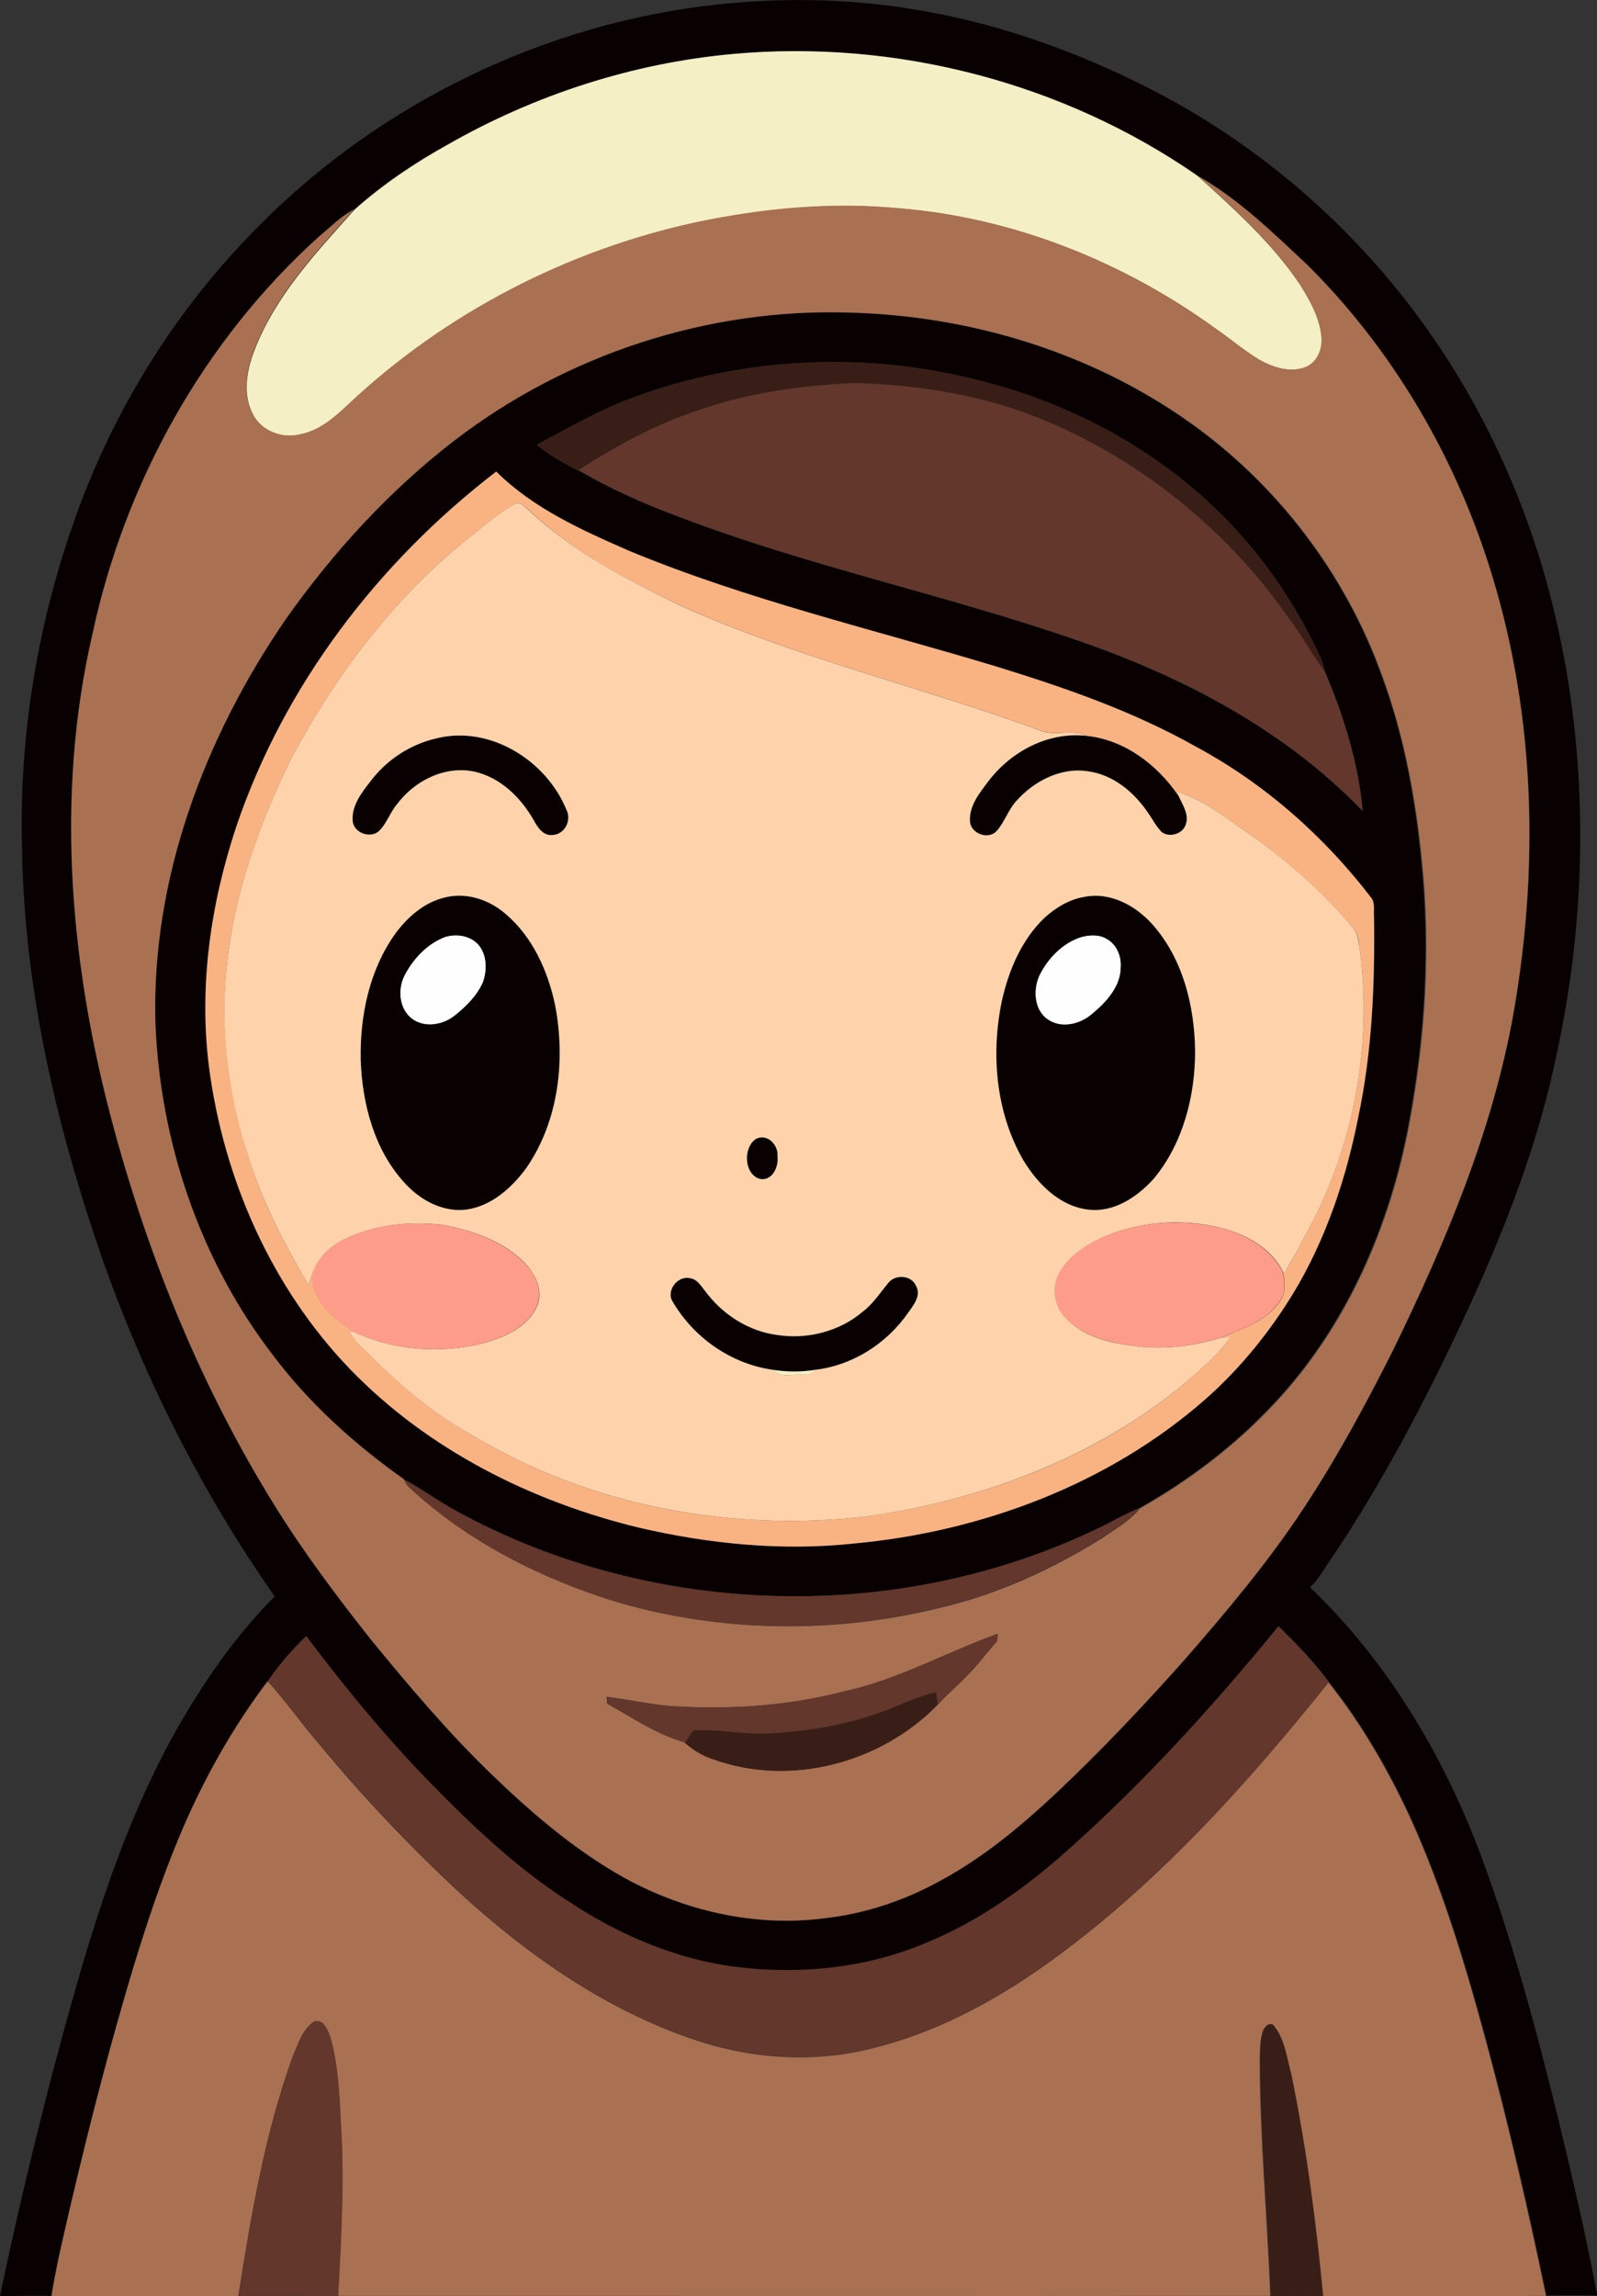 <?xml version="1.0" encoding="iso-8859-1"?>
<!-- Generator: Adobe Illustrator 19.2.0, SVG Export Plug-In . SVG Version: 6.00 Build 0)  -->
<svg version="1.1" id="Layer_1" xmlns="http://www.w3.org/2000/svg" xmlns:xlink="http://www.w3.org/1999/xlink" x="0px" y="0px"
	 viewBox="0 0 512.7 736.7" enable-background="new 0 0 512.7 736.7" xml:space="preserve">
<rect x="0" y="0" width="512.7" height="736.7" fill="#333333" stroke="none"/>
<path fill="#FEFEFE" d="M142.9,300.6c3.6-1.1,8-0.5,10.7,2.4c2.8,3.3,2.9,8.1,1.5,12c-1.9,4.4-5.4,7.9-9.1,10.8
	c-3.7,3-9.5,4-13.5,1.2c-4.5-3.2-5-9.8-2.5-14.4C132.8,307.4,137.3,302.7,142.9,300.6z"/>
<path fill="#FEFEFE" d="M346.9,300.7c2.7-0.8,6-1,8.5,0.6c3.1,1.7,4.7,5.4,4.5,8.9c0,6.4-4.6,11.4-9.2,15.2
	c-3.8,3.3-9.8,4.8-14.2,1.8c-4.6-3.1-4.9-9.8-2.7-14.4C336.5,307.4,341.1,302.6,346.9,300.7z"/>
<g>
	<g>
		<path fill="#080001" d="M225.6,2c22.9-2.9,46.2-2.7,69,1.2c24.5,4.1,48.3,12.3,70.6,23.3c32.3,15.7,60.9,38.7,83.5,66.6
			c22.9,28.3,39.4,61.7,48.7,96.9c12.9,48.9,12.9,101,1.9,150.3c-7.3,34.2-21.3,66.5-36.6,97.8c-10.3,20.9-21.5,41.3-34.4,60.6
			c-2.6,3.5-4.5,7.5-7.7,10.6c24.8,23.7,42.8,53.9,54.8,85.9c10.2,27.5,17.8,55.9,24.8,84.4c4.6,18.9,9,37.8,12.6,56.9
			c-5.4-0.1-10.9-0.1-16.3,0c-5.7-27.4-12-54.8-19.3-81.8c-6.6-24.4-13.9-48.8-24.4-71.8c-7.1-15.3-15.6-30-26.1-43.2
			c-4.8-6.5-10.4-12.3-16.2-17.9c-21.7,26.6-44.9,52-70.8,74.6c-12.6,10.9-26.5,20.5-42,27c-18.9,8.1-39.9,10.3-60.1,8
			c-19.9-2.4-38.8-10.5-55.5-21.5c-15-9.7-28.2-21.9-40.7-34.5c-15.7-15.6-29.8-32.7-43-50.3c-4.6,4.3-8.7,9.2-12.3,14.4
			c-11.3,15.2-20.7,31.8-28,49.2C52,602.3,47.3,616.5,43,630.8c-7.4,24.5-13.8,49.4-19.7,74.3c-2.4,10.5-5,20.9-6.7,31.5
			c-5.5-0.1-11.1,0-16.6,0.1c5-24.2,10.8-48.2,17-72.2c9.9-36.9,20.2-74.3,38.8-108c9-16,19.4-31.3,32.4-44.3
			C64.9,479,46.5,442.5,33,404.3C18.3,362.1,7.9,318,7.1,273.2c-1.1-35.4,4.5-70.9,16.1-104.3c11.8-34.4,31-66.4,56.3-92.7
			C117.8,35.8,170.3,9.1,225.6,2z M235.5,17.3c-32.3,2.9-63.8,13.1-92,29.1c-10.6,5.8-20.8,12.7-29.8,20.8
			c-4.2,2.3-7.5,5.7-11.2,8.7c-36.9,33.3-62.3,78.9-72.7,127.4c-12.1,52.5-7,107.7,7,159.3c11.5,42.1,28.2,82.9,51.2,120
			c9.4,15.3,20.2,29.6,31.3,43.6c11.9,14.7,24.2,29.1,37.8,42.3c13.1,12.8,27.1,24.8,43.1,33.8c19.4,10.7,42.1,15.9,64.1,13.2
			c13.2-1.4,25.9-5.7,37.5-12c16.2-8.7,30.1-21,43.2-33.8c12.1-11.9,23.8-24.3,35.1-36.9c13.8-15.7,27.2-31.8,38.7-49.2
			c10.6-16.1,19.8-33.2,28.5-50.4c16.8-34.5,31.9-70.3,38.7-108.3c8.1-46.2,6.9-94.5-6.7-139.6c-11.4-37.6-31.6-72.6-59.5-100.3
			c-11.1-10.3-22.1-21.2-35.4-28.7C341.3,26.5,287.6,12.6,235.5,17.3z"/>
	</g>
	<g>
		<path fill="#080001" d="M145.8,141.4c35.9-27.7,81.4-42.7,126.7-41.2c38.6,1,77.3,12.7,109,35.1c28.2,19.9,50.1,48.6,61.8,81
			c7.2,19.1,10.9,39.4,12.9,59.7c2.9,28.1,1.2,56.6-4,84.3c-6.1,32.9-20,65-43,89.6c-12.6,13.6-27.5,24.9-43.6,34
			c-3.5,1.5-6.9,3.2-10.2,5c-65,32.6-145.8,30.7-209.5-4.4c-5.6-3.1-10.7-6.9-16.4-9.9c-15.7-11.1-30.3-24.2-41.9-39.6
			c-23.5-30.5-36.3-68.5-37.9-106.8c-1.2-46.4,15.9-91.8,41.9-129.6C107,177.1,124.9,157.5,145.8,141.4z M204.4,127.1
			c-11.2,4-21.6,10-32.1,15.6c4,3.4,8.6,5.8,13.2,8.3l0.2-0.1c10.4,6.1,21.5,11,32.9,15.2c42.1,16,86.5,25.1,129,40
			c33.2,11.6,65.3,28.6,89.9,54.2c-1.4-15.4-6-30.4-12.1-44.6c-0.4-1.6-0.8-3.3-1.5-4.8c-6.5-14.1-14.9-27.3-25.2-38.8
			c-23.2-26.4-55.7-43.9-89.9-51.3C274.3,112.9,237.7,115.1,204.4,127.1z M75.8,265.4c-8.2,24.7-12,51.1-8.6,77
			c4.7,35.9,20,70.7,45.2,96.8c25,25.9,58.3,42.7,93.1,51c22.5,5.2,45.9,7.5,68.9,5c41-3.8,81.6-19,112.7-46.3
			c11.1-9.8,20.5-21.4,28.2-34c10.4-17.3,17-36.6,20.8-56.3c4.5-21.1,5.4-42.8,5.1-64.4c-0.2-2,0.4-4.2-0.7-5.9
			c-15.2-19.9-34.4-36.8-56.4-48.7c-20.2-11.4-42.3-19-64.3-25.8c-39.4-11.9-79.7-21.3-117.8-37.1c-15.1-6.6-30.8-13.5-42.6-25.4
			C121.4,180.4,91.1,220,75.8,265.4z"/>
	</g>
	<path fill="#080001" d="M140.1,236.9c17.1-4.3,35.2,7,41.8,22.8c1.7,3.4-0.4,8-4.3,8.2c-3.1,0.4-4.9-2.4-6.2-4.8
		c-4.1-7.2-10.7-13.6-18.9-15.5c-9.5-2.1-19.4,2.9-25,10.5c-2.2,2.6-3.2,6-5.6,8.4c-2.8,2.8-8.4,0.7-8.6-3.3
		c-0.3-4.9,2.9-8.9,5.7-12.5C124.1,243.8,131.7,238.8,140.1,236.9z"/>
	<path fill="#080001" d="M317.2,250.8c7.3-9.7,19.3-16.1,31.6-14.7c12.3,1.3,22.8,9.2,29.5,19.3c1.3,2.7,3.3,5.7,2.4,8.8
		c-0.8,3.3-5.1,4.6-7.8,2.8c-1.9-1.9-3.1-4.4-4.7-6.6c-4.4-6.4-10.9-11.8-18.8-12.9c-8.8-1.4-17.6,3.1-23.3,9.6
		c-2.6,2.9-3.7,6.7-6.3,9.6c-2.8,2.9-8.5,0.7-8.5-3.4C311.1,258.4,314.4,254.4,317.2,250.8z"/>
	<g>
		<path fill="#080001" d="M143,287.9c6.8-1.6,14.2,0.8,19.4,5.4c8.6,7.4,13.4,18.2,15.8,29.1c3.4,17.7,1.2,37.2-9.2,52.3
			c-4.7,6.4-11.3,12.3-19.4,13.4c-7.7,1-15-3.3-20-8.9c-9.5-10.6-13.3-25.1-13.8-39c-0.3-14.1,2.7-28.9,11-40.5
			C130.8,294.2,136.3,289.4,143,287.9z M142.9,300.6c-5.6,2.1-10.1,6.8-12.9,12.1c-2.5,4.6-2,11.2,2.5,14.4
			c4.1,2.8,9.8,1.8,13.5-1.2c3.7-3,7.2-6.4,9.1-10.8c1.3-3.9,1.3-8.7-1.5-12C150.9,300.1,146.5,299.5,142.9,300.6z"/>
	</g>
	<g>
		<path fill="#080001" d="M347.9,287.8c8.4-1.8,16.7,2.7,22.1,8.9c9.7,11,13.5,26.1,13.6,40.5c0,14.5-3.8,29.6-13.3,41
			c-5.3,5.8-12.8,10.8-21,9.9c-9.2-1.1-16.2-8.4-20.9-15.9c-8.9-15.2-10.4-33.8-6.9-50.9c2.3-9.9,6.4-19.9,13.9-27
			C339,291.1,343.2,288.6,347.9,287.8z M346.9,300.7c-5.8,1.9-10.4,6.7-13.2,12c-2.2,4.7-1.9,11.3,2.7,14.4c4.4,3,10.4,1.5,14.2-1.8
			c4.6-3.8,9.3-8.9,9.2-15.2c0.2-3.5-1.4-7.2-4.5-8.9C352.8,299.7,349.6,299.9,346.9,300.7z"/>
	</g>
	<path fill="#080001" d="M242.7,365.4c3.7-1.9,7.3,2,6.9,5.7c0.4,3.5-2,8.4-6.1,7.1C238.8,376.3,238.6,368.1,242.7,365.4z"/>
	<path fill="#080001" d="M216,417.7c-2.3-3.5,1.5-8.6,5.6-7.5c2.2,0.3,3.4,2.3,4.7,4c5.5,7.5,13.9,13,23.2,14.2
		c9.7,1.5,20.1-1.1,27.5-7.5c3.3-2.5,5.5-5.9,8.1-9.1c2.1-2.9,7.4-2.7,8.9,0.7c1.8,3.1-0.7,6.3-2.4,8.7c-6.9,9.9-17.9,16.9-30,18.4
		c-4.4,0.7-8.9,0.6-13.4,0C234.9,437.8,222.8,429.3,216,417.7z"/>
</g>
<g>
	<path fill="#F4EFC4" d="M235.5,17.3c52.1-4.7,105.8,9.2,148.8,39c11.9,10.7,24,21.6,33,34.9c3.3,5.2,6.4,10.7,7,16.9
		c0.4,3.9-1.4,8.3-5.2,9.8c-5,1.8-10.4,0-14.9-2.5c-4.9-3-9.3-6.7-14-10c-29.6-21.4-64.9-35.6-101.5-38.5c-21.8-2.1-43.8,0-65.2,4.5
		c-41.5,9-80.5,29.2-111.5,58.3c-4.5,4.2-9.3,8.5-15.5,9.7c-5.7,1.4-12.3-0.9-15.1-6.1c-3.6-6.4-2.3-14.3,0.3-20.9
		c6.7-17.5,19.8-31.3,32.1-45.1c9.1-8.1,19.2-14.9,29.8-20.8C171.7,30.4,203.2,20.2,235.5,17.3z"/>
	<path fill="#F4EFC4" d="M248.3,439.5c4.4,0.7,8.9,0.7,13.4,0c-0.9,2-3.5,1.3-5.2,1.6C253.7,440.9,250.1,442.1,248.3,439.5z"/>
</g>
<g>
	<g>
		<path fill="#A97052" d="M384.3,56.3c13.3,7.5,24.3,18.3,35.4,28.7c27.9,27.7,48.2,62.7,59.5,100.3c13.7,45.1,14.8,93.4,6.7,139.6
			c-6.7,38-21.9,73.8-38.7,108.3c-8.7,17.3-17.9,34.3-28.5,50.4c-11.5,17.5-25,33.5-38.7,49.2c-11.3,12.7-22.9,25.1-35.1,36.9
			c-13.1,12.7-27,25.1-43.2,33.8c-11.6,6.4-24.3,10.6-37.5,12c-22.1,2.8-44.8-2.5-64.1-13.2c-16-9-30-21.1-43.1-33.8
			c-13.6-13.2-25.8-27.7-37.8-42.3c-11.1-14-21.9-28.4-31.3-43.6c-23-37.1-39.7-77.9-51.2-120c-14.1-51.6-19.2-106.8-7-159.3
			c10.4-48.5,35.7-94.1,72.7-127.4c3.6-3,7-6.5,11.2-8.7C101.4,81,88.3,94.7,81.6,112.3c-2.6,6.6-3.9,14.5-0.3,20.9
			c2.9,5.2,9.5,7.6,15.1,6.1c6.2-1.2,11.1-5.5,15.5-9.7c31-29.1,70-49.3,111.5-58.3c21.4-4.5,43.4-6.6,65.2-4.5
			c36.6,3,71.9,17.1,101.5,38.5c4.7,3.2,9.1,7,14,10c4.4,2.5,9.8,4.4,14.9,2.5c3.9-1.5,5.6-5.9,5.2-9.8c-0.6-6.2-3.8-11.8-7-16.9
			C408.3,77.8,396.3,66.9,384.3,56.3z M145.8,141.4c-20.9,16.1-38.8,35.7-54,57.2c-26,37.8-43.2,83.2-41.9,129.6
			c1.5,38.3,14.4,76.4,37.9,106.8c11.6,15.4,26.2,28.5,41.9,39.6c0.4,1,1,1.8,1.7,2.6c19,17.6,42.6,29.5,67.3,37
			c33.3,9.6,69.2,10,102.9,1.7c18.6-4.3,36.2-12.4,52.4-22.5c4.1-2.9,8.8-5.4,11.9-9.4c16.1-9.1,31-20.4,43.6-34
			c23-24.6,36.9-56.7,43-89.6c5.2-27.7,6.9-56.2,4-84.3c-2-20.3-5.8-40.5-12.9-59.7c-11.7-32.4-33.6-61.1-61.8-81
			c-31.6-22.4-70.3-34.1-109-35.1C227.2,98.8,181.7,113.8,145.8,141.4z M270.8,542.7c-18.4,4.8-37.5,5.9-56.4,4.6
			c-6.6-0.7-13.1-2.1-19.7-2.9c0.1,0.5,0.2,1.6,0.2,2.2c8.1,4.5,15.9,9.9,24.9,12.4c2.7,2.5,5.9,4.4,9.4,5.5
			c24.7,8.9,53.8,1,71.9-17.6c3-3.4,6.5-6.3,9.6-9.5c3.4-3.3,6.1-7.3,9.4-10.8c0.1-0.6,0.2-1.8,0.2-2.4
			C303.7,530.1,288.2,539,270.8,542.7z"/>
	</g>
	<path fill="#A97052" d="M85.9,539.4c5.8,6.3,10.7,13.5,16.4,20c14.1,17.1,29.4,33.2,45.7,48.3c21.9,20,46.8,37.3,75.1,46.8
		c18.4,6.2,38.5,7.5,57.3,2.6c29.1-7.2,54.4-24.5,77-43.7c25.7-21.9,48-47.3,69.1-73.6c10.5,13.2,19,27.9,26.1,43.2
		c10.5,23.1,17.8,47.4,24.4,71.8c7.3,27.1,13.6,54.4,19.3,81.8c-23.9,0.2-47.8,0-71.7,0.1c-2.3-24-5.3-47.9-10.3-71.5
		c-1.4-5.1-2-10.7-5.3-15c-1-1.8-3-0.1-3.5,1.2c-1.1,3.1-1,6.5-1.1,9.8c0.1,25.2,2.4,50.2,3.4,75.4c-99.8,0.1-199.6,0-299.3,0
		c0.9-18.8,2.1-37.6,0.8-56.4c-0.3-8.9-0.9-18-3.3-26.6c-0.8-2.2-2.2-6-5.2-5c-3.7,2.5-5.1,7.1-6.8,11.1c-9,24.8-13.4,51-17.5,77
		c-20,0.2-40,0-60,0c1.7-10.6,4.3-21.1,6.7-31.5c5.9-24.9,12.3-49.8,19.7-74.3c4.4-14.3,9.1-28.4,14.9-42.2
		C65.2,571.1,74.5,554.5,85.9,539.4z"/>
</g>
<g>
	<path fill="#391E17" d="M204.4,127.1c33.3-12,69.9-14.2,104.4-6.4c34.2,7.4,66.7,24.9,89.9,51.3c10.3,11.6,18.7,24.8,25.2,38.8
		c0.7,1.5,1.1,3.1,1.5,4.8c-4.5-5.8-7.8-12.4-12.3-18.1c-20.2-28.8-48.9-51.5-81.7-64.2c-18.1-6.9-37.5-9.8-56.8-10.4
		c-18.2,0.7-36.3,3.5-53.5,9.8c-12.5,4.5-24.2,11-35.3,18.2l-0.2,0.1c-4.5-2.5-9.2-4.9-13.2-8.3C182.8,137,193.2,131.1,204.4,127.1z
		"/>
	<path fill="#391E17" d="M288.4,547.1c3.9-1.7,7.9-3.2,12-4.2c0.2,1.3,0.4,2.7,0.6,4c-18.1,18.7-47.1,26.5-71.9,17.6
		c-3.5-1.1-6.7-3-9.4-5.5c0.9-1.3,1.8-2.6,2.6-3.9c7.7-0.5,15.3,1.3,23,1C260.1,555.7,274.8,552.9,288.4,547.1z"/>
	<path fill="#391E17" d="M405.7,651.4c0.5-1.3,2.4-3,3.5-1.2c3.3,4.3,3.9,9.9,5.3,15c4.9,23.6,8,47.5,10.3,71.5
		c-5.6-0.1-11.2-0.1-16.8-0.1c-1-25.1-3.3-50.2-3.4-75.4C404.6,657.9,404.5,654.5,405.7,651.4z"/>
</g>
<g>
	<path fill="#63372B" d="M221.1,132.7c17.1-6.3,35.3-9.1,53.5-9.8c19.3,0.6,38.7,3.5,56.8,10.4c32.8,12.8,61.5,35.4,81.7,64.2
		c4.6,5.7,7.9,12.3,12.3,18.1c6,14.2,10.7,29.2,12.1,44.6c-24.6-25.6-56.7-42.6-89.9-54.2c-42.5-14.9-86.9-24-129-40
		c-11.3-4.2-22.4-9-32.9-15.2C196.9,143.7,208.6,137.1,221.1,132.7z"/>
	<path fill="#63372B" d="M129.6,474.6c5.7,3,10.8,6.8,16.4,9.9c63.7,35.1,144.4,37,209.5,4.4c3.3-1.8,6.7-3.5,10.2-5
		c-3.1,4.1-7.7,6.6-11.9,9.4c-16.2,10.1-33.8,18.2-52.4,22.5c-33.6,8.3-69.5,8-102.9-1.7c-24.6-7.5-48.3-19.3-67.3-37
		C130.5,476.4,130,475.6,129.6,474.6z"/>
	<path fill="#63372B" d="M339.6,596.4c25.9-22.6,49.1-48.1,70.8-74.6c5.8,5.6,11.4,11.5,16.2,17.9c-21.1,26.3-43.4,51.7-69.1,73.6
		c-22.6,19.1-47.9,36.5-77,43.7c-18.9,4.9-38.9,3.6-57.3-2.6c-28.3-9.5-53.3-26.8-75.1-46.8c-16.3-15-31.5-31.2-45.7-48.3
		c-5.7-6.4-10.6-13.6-16.4-20c3.6-5.2,7.7-10,12.3-14.4c13.3,17.6,27.4,34.7,43,50.3c12.5,12.6,25.7,24.8,40.7,34.5
		c16.6,11.1,35.5,19.2,55.5,21.5c20.3,2.3,41.3,0.1,60.1-8C313,616.9,326.9,607.3,339.6,596.4z"/>
	<path fill="#63372B" d="M270.8,542.7c17.4-3.7,32.9-12.6,49.5-18.5c-0.1,0.6-0.2,1.8-0.2,2.4c-3.3,3.4-6,7.4-9.4,10.8
		c-3.1,3.3-6.6,6.2-9.6,9.5c-0.2-1.3-0.4-2.7-0.6-4c-4.1,1-8.1,2.5-12,4.2c-13.6,5.8-28.3,8.5-42.9,9.1c-7.7,0.2-15.3-1.5-23-1
		c-0.9,1.3-1.8,2.5-2.6,3.9c-9-2.6-16.8-8-24.9-12.4c0-0.5-0.2-1.6-0.2-2.2c6.6,0.8,13.1,2.2,19.7,2.9
		C233.3,548.6,252.4,547.5,270.8,542.7z"/>
	<path fill="#63372B" d="M100.9,648.6c3-1,4.4,2.8,5.2,5c2.4,8.6,2.9,17.7,3.3,26.6c1.3,18.8,0.2,37.6-0.8,56.4
		c-10.7,0-21.4-0.1-32,0c4.1-26,8.5-52.2,17.5-77C95.8,655.7,97.2,651.1,100.9,648.6z"/>
</g>
<g>
	<g>
		<path fill="#F9B382" d="M75.8,265.4c15.3-45.4,45.6-85,83.5-114.1c11.9,11.8,27.5,18.8,42.6,25.4c38.1,15.8,78.4,25.2,117.8,37.1
			c22.1,6.8,44.1,14.4,64.3,25.8c22.1,11.9,41.2,28.8,56.4,48.7c1.1,1.8,0.5,4,0.7,5.9c0.3,21.6-0.6,43.3-5.1,64.4
			c-3.9,19.7-10.4,39.1-20.8,56.3c-7.7,12.6-17.1,24.2-28.2,34c-31.1,27.3-71.8,42.5-112.7,46.3c-23,2.5-46.4,0.2-68.9-5
			c-34.8-8.4-68.1-25.1-93.1-51c-25.2-26.2-40.5-61-45.2-96.8C63.8,316.5,67.6,290.1,75.8,265.4z M165.1,161.8
			c-5.5,3-10.1,7.3-15,11.1c-23.9,19.1-42.6,44.1-56.9,71c-9.9,20.7-18,42.6-20.3,65.5c-2.3,21.5,0.7,43.3,7.5,63.8
			c4.5,13.8,11.3,26.6,18.6,39c0.4-1.1,0.8-2.2,1.2-3.2c-0.2,8.4,7.1,14.1,13.4,18.3l-1.5-0.3c1.1,2.4,2.9,4.2,4.8,6
			c10.5,10.4,21.7,20.2,34.6,27.4c37.7,22.9,83.3,31.2,127,26.1c37.2-5.3,73.9-19,102.8-43.5c4.9-4.3,10-8.6,13.7-14
			c-0.7,0-2,0.1-2.7,0.1c6.6-2.9,14.4-5.2,18.6-11.6c2.1-2.7,1.6-6.4,1-9.5l0.4,0.7c2.3-4,4.5-8.1,6.6-12.1
			c15.5-27.9,21.9-60.8,17.6-92.4c-0.3-2.1-0.5-4.3-1.8-6.1c-10.2-12.1-22.2-22.7-35.3-31.7c-6.9-4.6-13.5-10.1-21.5-12.4l0.5,1.4
			c-6.8-10-17.3-18-29.5-19.3c-4.8-2.5-10.4,0.3-15.3-1.9c-38.2-13.9-78-23.2-115.1-39.9c-17-8.1-34.1-17-48-30
			C168.9,163.1,167.3,160.6,165.1,161.8z"/>
	</g>
</g>
<g>
	<g>
		<path fill="#FED3AB" d="M165.1,161.8c2.2-1.2,3.8,1.4,5.3,2.5c13.9,12.9,31,21.8,48,30c37.1,16.7,76.9,26,115.1,39.9
			c4.9,2.3,10.5-0.6,15.3,1.9c-12.3-1.4-24.3,5-31.6,14.7c-2.7,3.6-6,7.6-5.8,12.5c0,4,5.7,6.3,8.5,3.4c2.6-2.8,3.7-6.7,6.3-9.6
			c5.7-6.5,14.5-11.1,23.3-9.6c7.8,1.1,14.4,6.5,18.8,12.9c1.6,2.2,2.8,4.7,4.7,6.6c2.6,1.9,7,0.5,7.8-2.8c0.9-3.1-1.2-6.1-2.4-8.8
			l-0.5-1.4c8.1,2.4,14.7,7.8,21.5,12.4c13.1,9,25.1,19.5,35.3,31.7c1.2,1.8,1.4,4,1.8,6.1c4.3,31.6-2.1,64.6-17.6,92.4
			c-2.1,4.1-4.4,8.1-6.6,12.1l-0.4-0.7c-3.9-7.7-12-12.1-20.2-14.1c-11.9-2.9-24.7-2.1-36.1,2.4c-5.7,2.4-11.4,5.8-14.9,11.1
			c-2.9,4.4-2.7,10.8,0.9,14.8c5.3,6.3,13.7,8.5,21.6,9.5c9.7,1.5,19.8,0.3,29.1-2.6c0.7,0,2-0.1,2.7-0.1c-3.7,5.4-8.8,9.7-13.7,14
			c-28.9,24.4-65.6,38.2-102.8,43.5c-43.6,5.1-89.2-3.2-127-26.1c-13-7.2-24.2-17-34.6-27.4c-1.9-1.7-3.7-3.6-4.8-6l1.5,0.3
			c12.9,6.1,28,7.1,41.8,3.6c6.7-1.9,14-5.1,17-11.8c2.2-4.9-0.5-10.3-3.9-13.9c-7.1-7.2-17.2-10.6-27-12.3
			c-10.6-1.1-21.7,0.1-31.3,4.9c-4.6,2.3-8.4,6.2-10,11.2c-0.4,1.1-0.8,2.1-1.2,3.2c-7.3-12.4-14.1-25.3-18.6-39
			c-6.9-20.4-9.9-42.3-7.5-63.8c2.3-22.9,10.4-44.9,20.3-65.5c14.3-26.9,33-51.9,56.9-71C155,169.1,159.6,164.8,165.1,161.8z
			 M140.1,236.9c-8.4,1.9-16,6.9-21.2,13.8c-2.8,3.6-6,7.7-5.7,12.5c0.1,4,5.8,6.1,8.6,3.3c2.4-2.4,3.4-5.8,5.6-8.4
			c5.6-7.6,15.5-12.6,25-10.5c8.3,1.9,14.8,8.3,18.9,15.5c1.3,2.4,3.1,5.2,6.2,4.8c3.9-0.3,6.1-4.8,4.3-8.2
			C175.3,243.9,157.2,232.6,140.1,236.9z M143,287.9c-6.7,1.5-12.2,6.3-16.2,11.8c-8.3,11.7-11.3,26.4-11,40.5
			c0.5,13.9,4.3,28.5,13.8,39c4.9,5.6,12.3,9.8,20,8.9c8.2-1.1,14.7-7,19.4-13.4c10.4-15.1,12.6-34.6,9.2-52.3
			c-2.3-10.9-7.2-21.8-15.8-29.1C157.2,288.7,149.8,286.2,143,287.9z M347.9,287.8c-4.7,0.8-8.9,3.4-12.4,6.5
			c-7.5,7.1-11.7,17-13.9,27c-3.5,17-1.9,35.6,6.9,50.9c4.6,7.6,11.6,14.8,20.9,15.9c8.2,1,15.7-4,21-9.9
			c9.4-11.3,13.3-26.5,13.3-41c-0.2-14.4-3.9-29.5-13.6-40.5C364.6,290.5,356.3,286,347.9,287.8z M242.7,365.4
			c-4.1,2.7-3.9,10.8,0.8,12.7c4.2,1.3,6.6-3.6,6.1-7.1C250,367.5,246.4,363.5,242.7,365.4z M216,417.7c6.8,11.6,18.9,20,32.3,21.8
			c1.8,2.6,5.4,1.4,8.1,1.6c1.7-0.4,4.4,0.4,5.2-1.6c12.1-1.4,23.1-8.4,30-18.4c1.8-2.5,4.3-5.6,2.4-8.7c-1.5-3.4-6.8-3.6-8.9-0.7
			c-2.6,3.1-4.8,6.6-8.1,9.1c-7.5,6.4-17.9,9-27.5,7.5c-9.3-1.2-17.7-6.7-23.2-14.2c-1.3-1.6-2.5-3.7-4.7-4
			C217.5,409.1,213.7,414.2,216,417.7z"/>
	</g>
</g>
<g>
	<path fill="#FE9C8A" d="M355.5,396.3c11.4-4.5,24.2-5.2,36.1-2.4c8.1,2,16.2,6.4,20.2,14.1c0.6,3.1,1.2,6.8-1,9.5
		c-4.2,6.4-11.9,8.7-18.6,11.6c-9.4,2.9-19.4,4.1-29.1,2.6c-7.8-1.1-16.3-3.3-21.6-9.5c-3.6-4-3.8-10.3-0.9-14.8
		C344.1,402,349.8,398.7,355.5,396.3z"/>
	<path fill="#FE9C8A" d="M110.1,397.8c9.6-4.8,20.7-6,31.3-4.9c9.8,1.7,19.8,5.1,27,12.3c3.5,3.5,6.1,9,3.9,13.9
		c-3,6.7-10.3,9.9-17,11.8c-13.8,3.5-28.9,2.5-41.8-3.6c-6.3-4.2-13.5-9.9-13.4-18.3C101.7,404,105.5,400.1,110.1,397.8z"/>
</g>
</svg>
